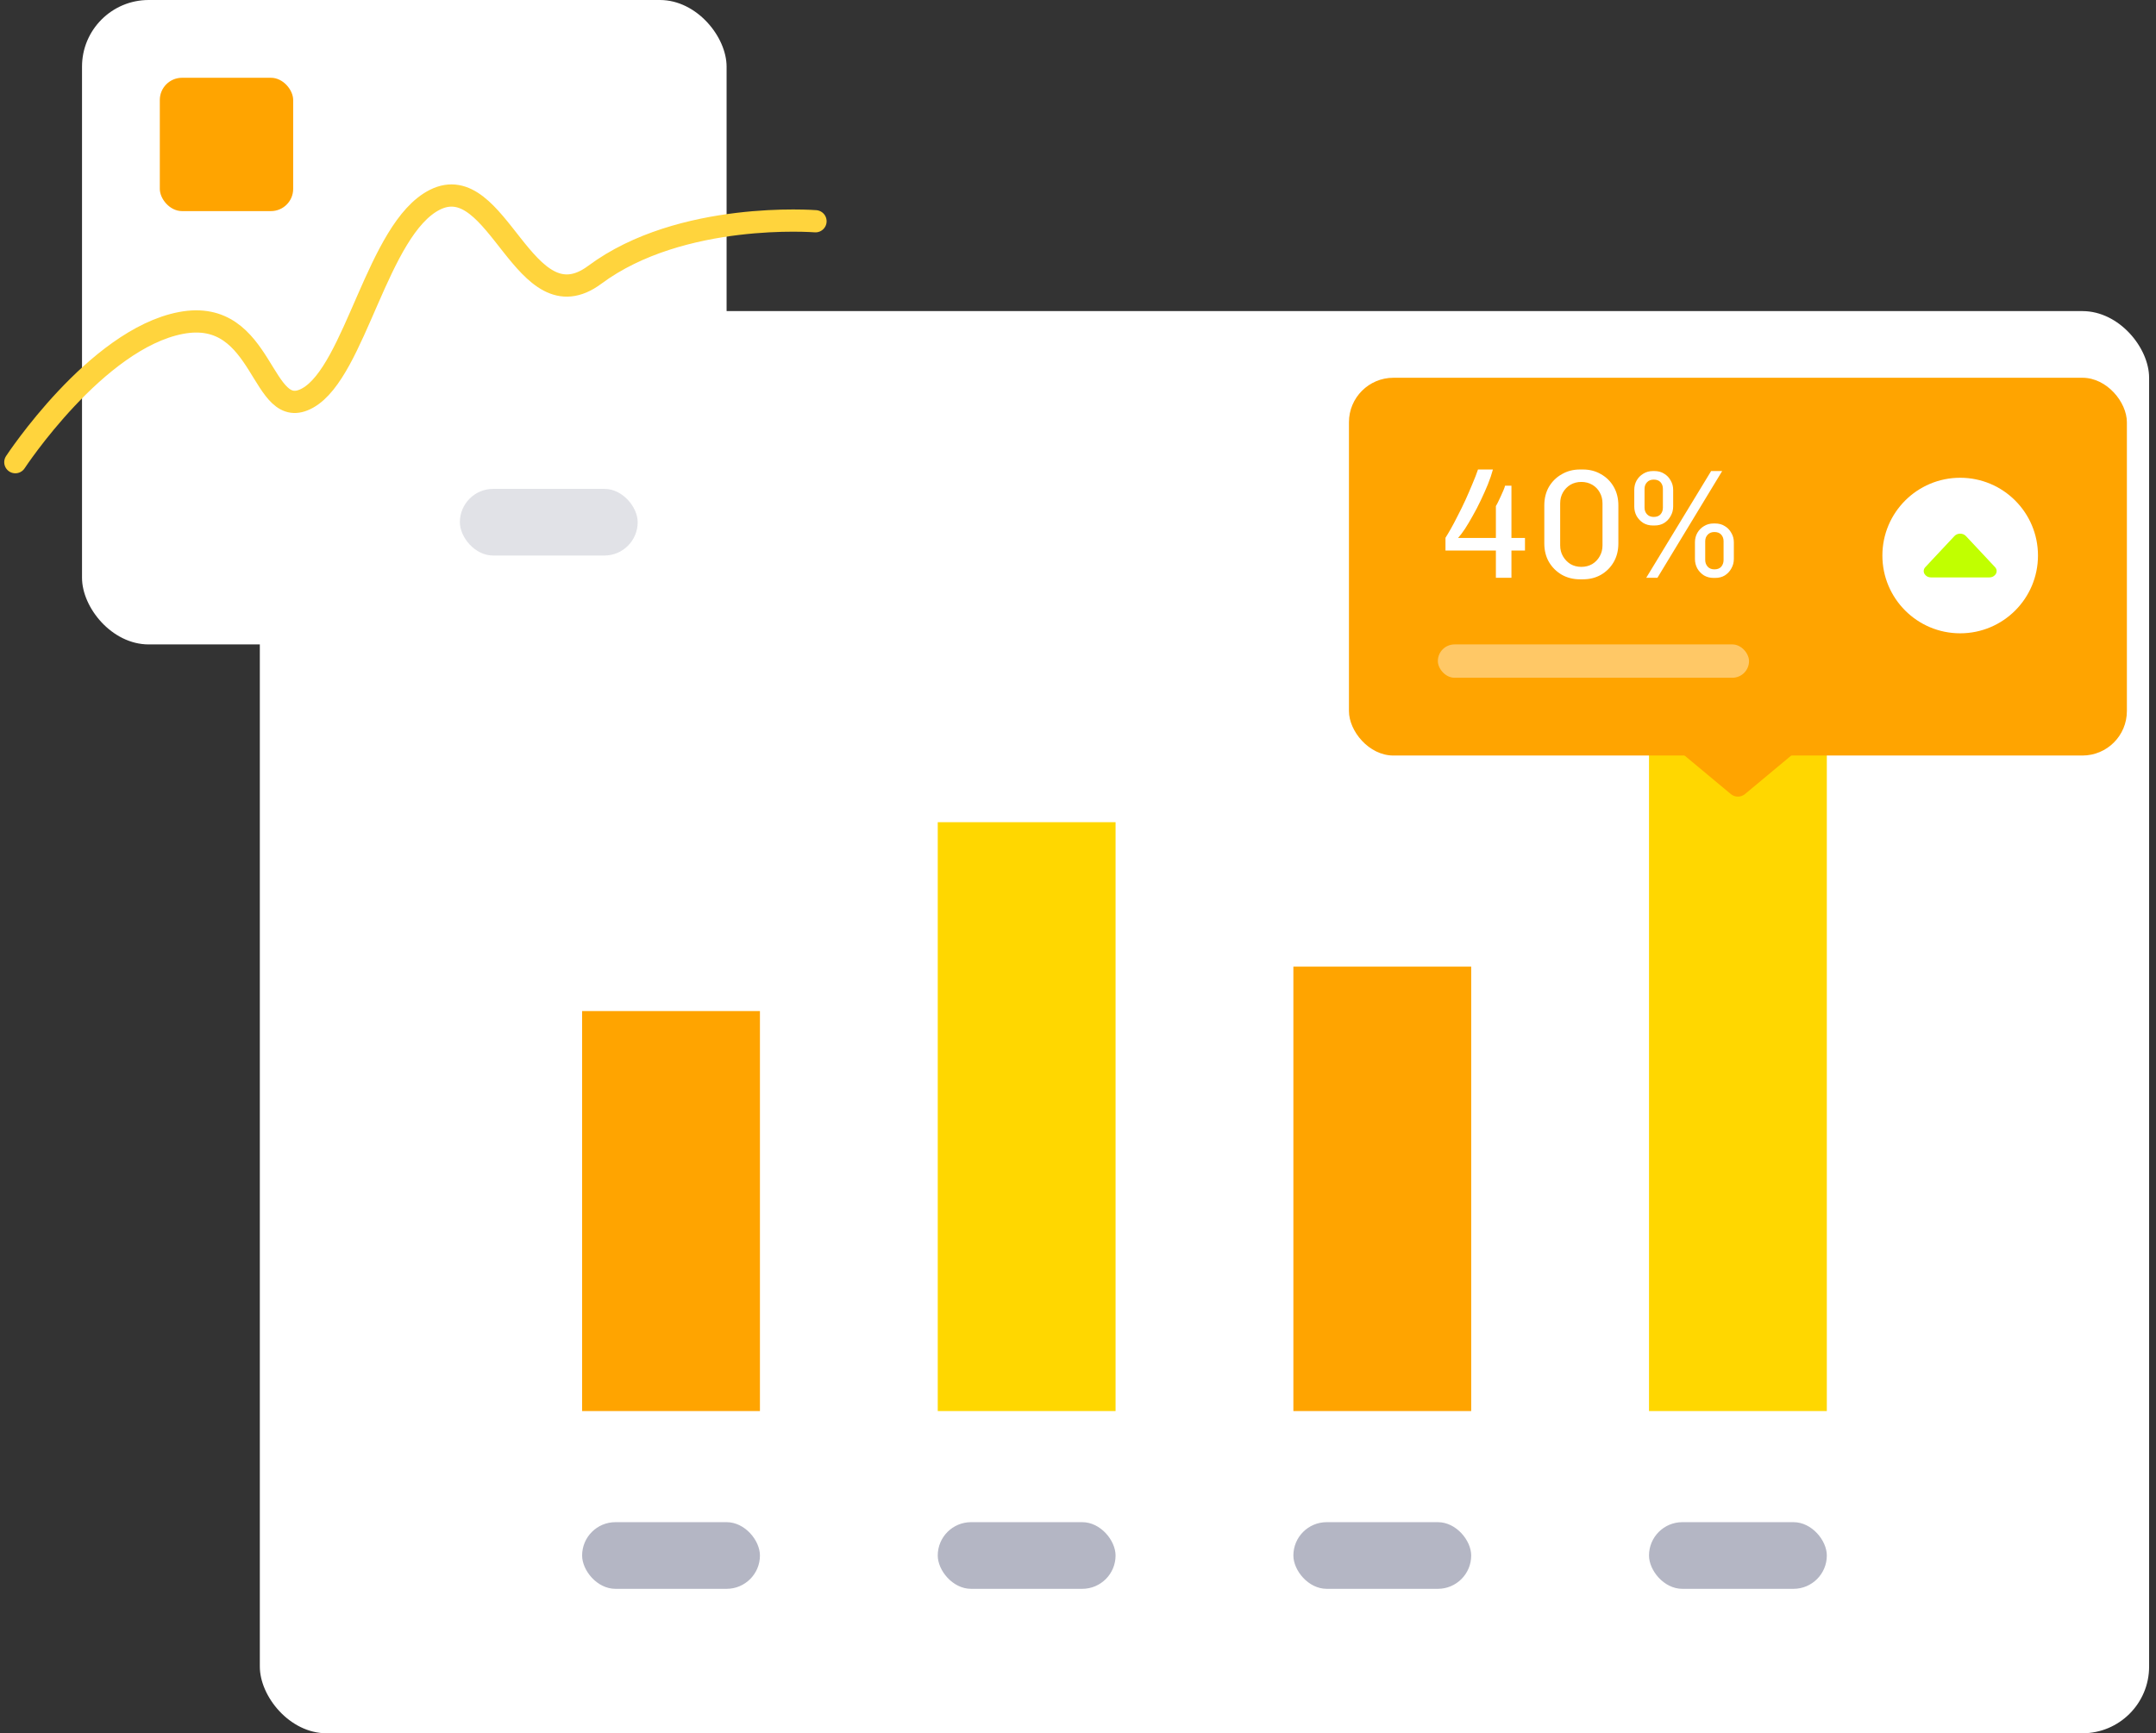 <?xml version="1.0" encoding="UTF-8"?>
<svg xmlns="http://www.w3.org/2000/svg" width="194" height="156" viewBox="0 0 194 156" fill="none">
  <rect x="0" y="0" width="194" height="156" fill="#333333" stroke="none"/>
  <rect x="23.38" y="28" width="170" height="128" rx="6" fill="white"></rect>
  <rect x="84.38" y="137" width="16" height="6" rx="3" fill="#B4B6C4"></rect>
  <rect x="116.38" y="137" width="16" height="6" rx="3" fill="#B4B6C4"></rect>
  <rect x="148.38" y="137" width="16" height="6" rx="3" fill="#B4B6C4"></rect>
  <rect x="52.38" y="137" width="16" height="6" rx="3" fill="#B4B6C4"></rect>
  <rect x="52.38" y="91" width="16" height="36" fill="#FFA400"></rect>
  <rect x="116.38" y="87" width="16" height="40" fill="#FFA400"></rect>
  <rect x="148.38" y="67" width="16" height="60" fill="#FFD700"></rect>
  <rect x="84.38" y="74" width="16" height="53" fill="#FFD700"></rect>
  <path d="M157.02 71.466C156.649 71.776 156.111 71.776 155.74 71.466L148.624 65.536C147.187 64.339 148.033 62 149.904 62L162.856 62C164.726 62 165.573 64.339 164.136 65.536L157.02 71.466Z" fill="#FFA400"></path>
  <rect x="121.38" y="34" width="70" height="34" rx="4" fill="#FFA400"></rect>
  <rect opacity="0.4" x="129.38" y="58" width="28" height="3" rx="1.5" fill="white"></rect>
  <path d="M134.602 52V49.55H130.066V48.402C130.187 48.215 130.346 47.949 130.542 47.604C130.738 47.259 130.948 46.862 131.172 46.414C131.405 45.966 131.634 45.499 131.858 45.014C132.082 44.519 132.292 44.034 132.488 43.558C132.693 43.082 132.861 42.648 132.992 42.256H134.336C134.224 42.676 134.07 43.129 133.874 43.614C133.678 44.09 133.463 44.571 133.23 45.056C133.006 45.532 132.768 45.989 132.516 46.428C132.273 46.867 132.04 47.259 131.816 47.604C131.592 47.94 131.387 48.211 131.2 48.416H134.602V45.546C134.667 45.443 134.737 45.313 134.812 45.154C134.896 44.986 134.975 44.818 135.05 44.65C135.134 44.473 135.209 44.305 135.274 44.146C135.349 43.978 135.4 43.833 135.428 43.712H136.002V48.416H137.22V49.55H136.002V52H134.602ZM142.165 52.14C141.568 52.14 141.026 52.005 140.541 51.734C140.056 51.454 139.668 51.071 139.379 50.586C139.099 50.101 138.959 49.541 138.959 48.906V45.49C138.959 44.855 139.099 44.295 139.379 43.81C139.668 43.325 140.056 42.947 140.541 42.676C141.026 42.396 141.568 42.256 142.165 42.256H142.431C143.038 42.256 143.579 42.396 144.055 42.676C144.54 42.947 144.923 43.325 145.203 43.81C145.483 44.295 145.623 44.855 145.623 45.49V48.906C145.623 49.541 145.483 50.101 145.203 50.586C144.923 51.071 144.54 51.454 144.055 51.734C143.579 52.005 143.038 52.14 142.431 52.14H142.165ZM142.291 51.02C142.655 51.02 142.982 50.936 143.271 50.768C143.56 50.591 143.784 50.357 143.943 50.068C144.111 49.779 144.195 49.452 144.195 49.088V45.308C144.195 44.935 144.111 44.603 143.943 44.314C143.784 44.025 143.56 43.796 143.271 43.628C142.982 43.46 142.655 43.376 142.291 43.376C141.927 43.376 141.6 43.46 141.311 43.628C141.031 43.796 140.807 44.025 140.639 44.314C140.471 44.603 140.387 44.935 140.387 45.308V49.088C140.387 49.452 140.471 49.779 140.639 50.068C140.807 50.357 141.031 50.591 141.311 50.768C141.6 50.936 141.927 51.02 142.291 51.02ZM148.132 52L153.97 42.396H154.964L149.14 52H148.132ZM148.734 47.296C148.408 47.296 148.118 47.221 147.866 47.072C147.614 46.913 147.414 46.703 147.264 46.442C147.124 46.181 147.054 45.896 147.054 45.588V44.09C147.054 43.782 147.124 43.502 147.264 43.25C147.414 42.989 147.614 42.783 147.866 42.634C148.118 42.475 148.408 42.396 148.734 42.396H148.86C149.206 42.396 149.5 42.475 149.742 42.634C149.994 42.783 150.19 42.989 150.33 43.25C150.48 43.502 150.554 43.782 150.554 44.09V45.588C150.554 45.896 150.48 46.181 150.33 46.442C150.19 46.703 149.994 46.913 149.742 47.072C149.5 47.221 149.21 47.296 148.874 47.296H148.734ZM148.804 46.526C149.075 46.526 149.28 46.447 149.42 46.288C149.56 46.129 149.63 45.929 149.63 45.686V43.992C149.63 43.759 149.56 43.563 149.42 43.404C149.28 43.245 149.075 43.166 148.804 43.166C148.552 43.166 148.352 43.245 148.202 43.404C148.053 43.563 147.978 43.759 147.978 43.992V45.686C147.978 45.929 148.053 46.129 148.202 46.288C148.352 46.447 148.552 46.526 148.804 46.526ZM154.194 52.014C153.868 52.014 153.578 51.939 153.326 51.79C153.074 51.631 152.874 51.421 152.724 51.16C152.584 50.899 152.514 50.614 152.514 50.306V48.808C152.514 48.5 152.584 48.22 152.724 47.968C152.874 47.707 153.074 47.501 153.326 47.352C153.578 47.193 153.868 47.114 154.194 47.114H154.32C154.666 47.114 154.96 47.193 155.202 47.352C155.454 47.501 155.65 47.707 155.79 47.968C155.94 48.22 156.014 48.5 156.014 48.808V50.306C156.014 50.614 155.94 50.899 155.79 51.16C155.65 51.421 155.454 51.631 155.202 51.79C154.96 51.939 154.67 52.014 154.334 52.014H154.194ZM154.264 51.244C154.535 51.244 154.74 51.165 154.88 51.006C155.02 50.838 155.09 50.637 155.09 50.404V48.71C155.09 48.477 155.02 48.281 154.88 48.122C154.74 47.963 154.535 47.884 154.264 47.884C154.012 47.884 153.812 47.963 153.662 48.122C153.513 48.281 153.438 48.477 153.438 48.71V50.404C153.438 50.637 153.513 50.838 153.662 51.006C153.812 51.165 154.012 51.244 154.264 51.244Z" fill="white"></path>
  <circle cx="176.38" cy="50" r="7" fill="white"></circle>
  <path d="M176.893 48.243C176.629 47.961 176.131 47.961 175.866 48.243L173.247 51.041C172.898 51.413 173.205 51.969 173.76 51.969L179 51.969C179.555 51.969 179.862 51.413 179.513 51.041L176.893 48.243Z" fill="#C1FF00"></path>
  <rect x="7.38" width="58" height="58" rx="6" fill="white"></rect>
  <path d="M1.38 41.598C1.38 41.598 8.646 30.528 16.276 29.069C23.907 27.609 23.414 38.224 27.697 35.815C31.98 33.406 33.965 20.594 39.118 17.985C44.828 15.094 47.14 29.473 53.518 24.732C61.297 18.949 73.38 19.913 73.38 19.913" stroke="#FFD43D" stroke-width="2" stroke-linecap="round" stroke-linejoin="round"></path>
  <rect x="14.38" y="7" width="12" height="12" rx="2" fill="#FFA400"></rect>
  <rect opacity="0.4" x="41.38" y="44" width="16" height="6" rx="3" fill="#B4B6C4"></rect>
</svg>
